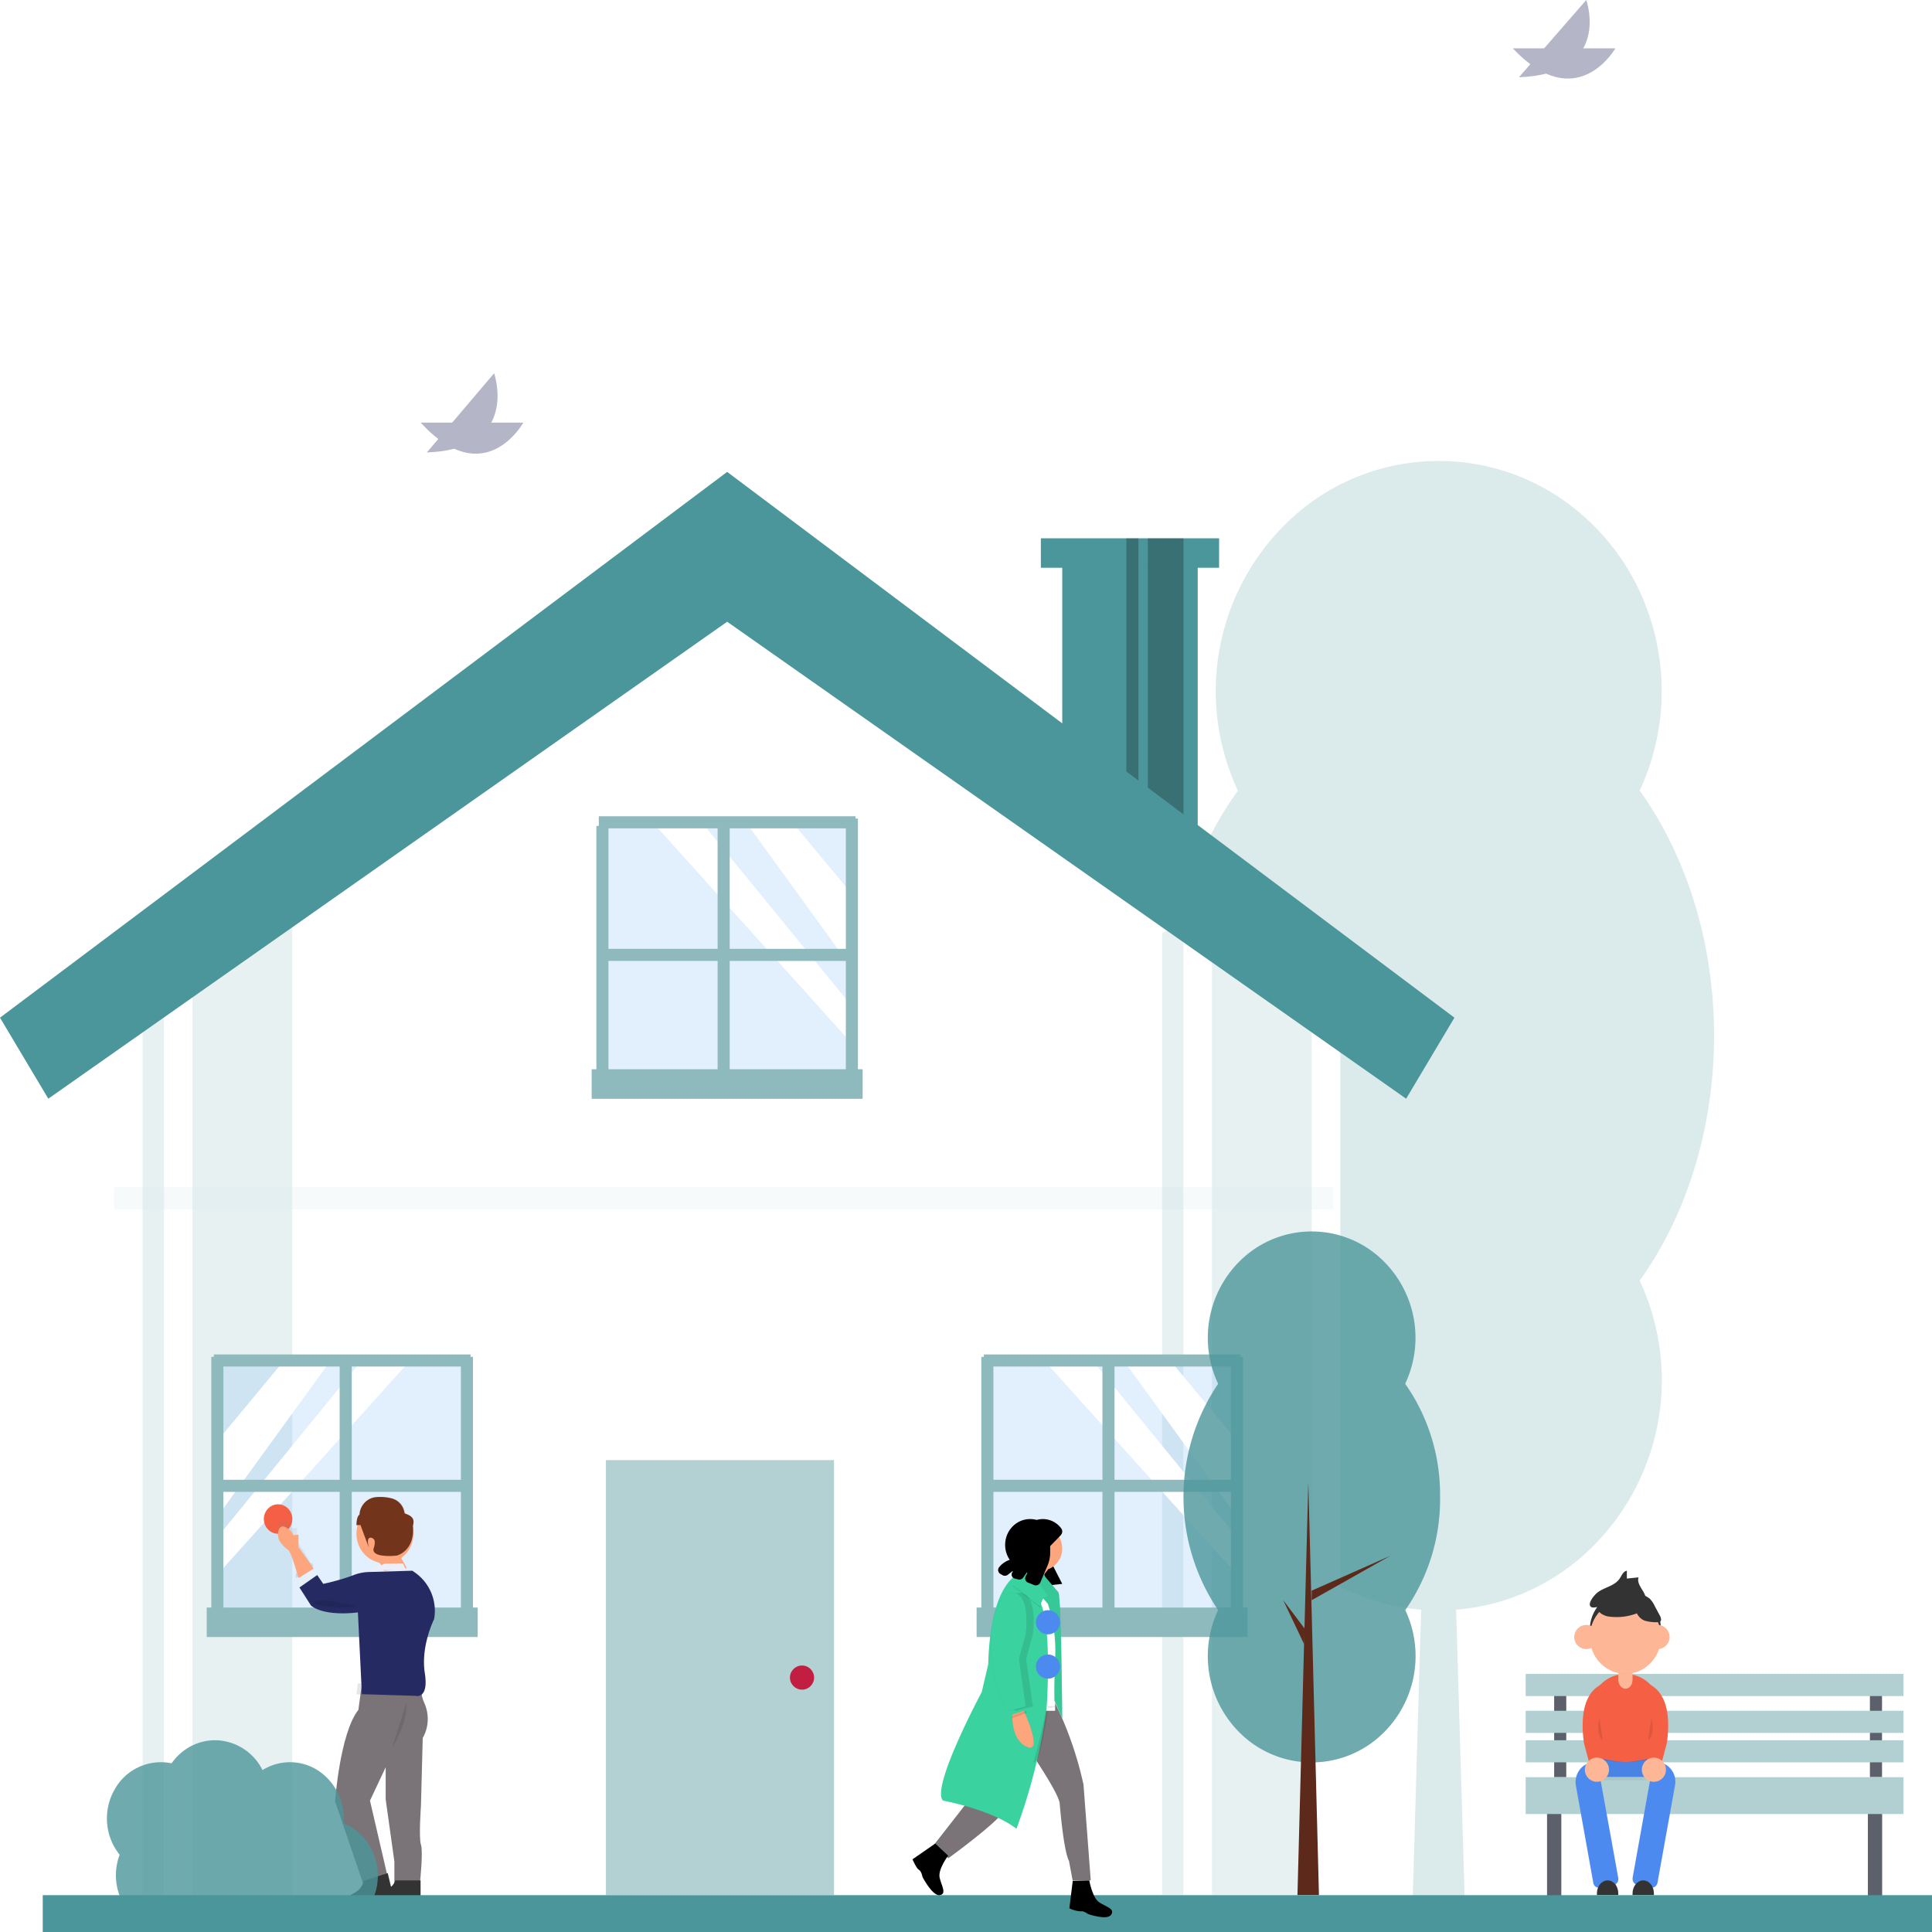 <svg width="160" height="160" xmlns="http://www.w3.org/2000/svg"><defs><linearGradient x1="50.04%" y1="100%" x2="50.04%" y2=".02%" id="a"><stop stop-color="gray" stop-opacity=".25" offset="0%"/><stop stop-color="gray" stop-opacity=".12" offset="54%"/><stop stop-color="gray" stop-opacity=".1" offset="100%"/></linearGradient></defs><g fill="none" fill-rule="evenodd"><g opacity=".2" fill="#4B969A" fill-rule="nonzero"><path d="M141.95 85.77c0-7.85-2.35-14.98-6.16-20.3 3.73-8 1.6-17.6-5.13-23.14a18.02 18.02 0 0 0-23.02 0 19.44 19.44 0 0 0-5.12 23.15c-3.83 5.3-6.16 12.44-6.16 20.29s2.34 14.98 6.16 20.29c-3.74 8-1.61 17.6 5.12 23.15a18.02 18.02 0 0 0 23.02 0 19.44 19.44 0 0 0 5.13-23.15c3.8-5.3 6.16-12.44 6.16-20.3z"/><path d="M121.32 158h-4.35l2.17-73.91z"/></g><path fill="#535461" fill-rule="nonzero" d="M128.71 139.24h1v7.94h-1zM128.12 148.4h1.18v9.16h-1.18zM154.69 148.4h1.18v9.16h-1.18z"/><path fill="#B2CFD1" fill-rule="nonzero" opacity=".1" d="M128.12 148.4h1.18v9.16h-1.18zM154.69 148.4h1.18v9.16h-1.18z"/><path fill="#535461" fill-rule="nonzero" d="M155.86 147.17h-1v-7.94h1z"/><path fill="#B2CFD1" fill-rule="nonzero" opacity=".1" d="M128.71 139.24h1v7.94h-1zM155.86 147.17h-1v-7.94h1z"/><path fill="#B2CFD1" fill-rule="nonzero" d="M126.35 138.63h31.29v1.83h-31.29zM126.35 141.68h31.29v1.83h-31.29zM126.35 144.12h31.29v1.83h-31.29zM126.35 147.18h31.29v3.05h-31.29z"/><path fill="#4B969A" fill-rule="nonzero" d="M87.97 45.8h11.22v22.6H87.97z"/><path fill="#FFF" fill-rule="nonzero" d="M111 79.92v77.03H10.04V79.92l8.5-5.42 8-5.1 34.1-21.77z"/><path fill="#D0E4E6" fill-rule="nonzero" opacity=".5" d="M98 156.95V76.34l-1.76.95v79.66z"/><path fill="#B3D0D3" fill-rule="nonzero" d="M50.18 120.92h18.89v36.03H50.18z"/><ellipse fill="#C11E42" fill-rule="nonzero" cx="66.42" cy="138.93" rx="1" ry="1"/><path fill="#000" fill-rule="nonzero" opacity=".1" d="M87.97 45.8h11.22v1.22H87.97z"/><path fill="#4B969A" fill-rule="nonzero" d="M86.2 44.58h14.76v2.44H86.2z"/><path fill="#AFCCCF" fill-rule="nonzero" opacity=".1" d="M9.45 98.32h100.96v1.83H9.45z"/><path fill="#000" fill-rule="nonzero" opacity=".25" d="M95.06 44.58h2.95V68.4h-2.95zM93.28 44.58h1V68.4h-1z"/><path fill="#D0E4E6" fill-rule="nonzero" opacity=".5" d="M108.63 76.81v80.14h-8.26V74.5zM24.2 69.62v87.33h-8.26V74.7zM13.58 156.95V76.34l-1.77.95v79.66z"/><path fill="#4B969A" fill-rule="nonzero" d="M60.22 39.08L0 84.28l4 6.71 56.22-39.5 56.23 39.5 4-6.71z"/><path fill="#419BF9" fill-rule="nonzero" opacity=".15" d="M17.71 112.37h21.25v21.98H17.71z"/><path fill="#8EB9BD" fill-rule="nonzero" d="M17.12 133.13h22.44v2.44H17.12z"/><path fill="#FFF" fill-rule="nonzero" d="M27.16 112.98l-8.86 12.21v-6.22l4.98-6zM34.24 112.37l-15.94 17.7v-3.12l11.9-14.58z"/><path d="M17.71 123.05h21.26M17.71 112.67h21.26M28.63 112.37v21.98M38.67 112.37v21.98M18 112.37v21.98" stroke="#8EB9BD"/><path fill="#419BF9" fill-rule="nonzero" opacity=".15" d="M102.73 134.35H81.48v-21.98h21.25z"/><path fill="#8EB9BD" fill-rule="nonzero" d="M103.32 135.57H80.88v-2.44h22.44z"/><path fill="#FFF" fill-rule="nonzero" d="M93.28 112.98l8.86 12.21v-6.22l-4.98-6zM86.2 112.37l15.94 17.7v-3.12l-11.9-14.58z"/><path d="M102.73 123.05H81.48M102.73 112.67H81.48M91.8 112.37v21.98M81.77 112.37v21.98M102.44 112.37v21.98" stroke="#8EB9BD"/><path fill="#419BF9" fill-rule="nonzero" opacity=".15" d="M70.85 89.77H49.6V67.79h21.25z"/><path fill="#8EB9BD" fill-rule="nonzero" d="M71.44 91H49v-2.45h22.44z"/><path fill="#FFF" fill-rule="nonzero" d="M62 68.4l8.85 12.21V74.4l-4.98-6zM54.32 68.4l15.94 17.7v-3.12L58.36 68.4z"/><path d="M70.85 79.08H49.59M70.85 68.1H49.59M59.93 67.79v21.98M49.89 68.4v21.98M70.55 67.79v21.98" stroke="#8EB9BD"/><path d="M119.26 123.97c.04-3.36-.97-6.65-2.89-9.37a8.93 8.93 0 0 0-2.39-10.7 8.44 8.44 0 0 0-10.71 0 8.93 8.93 0 0 0-2.39 10.7 16.73 16.73 0 0 0 0 18.74 8.93 8.93 0 0 0 2.39 10.7 8.44 8.44 0 0 0 10.71 0 8.93 8.93 0 0 0 2.4-10.7 16.01 16.01 0 0 0 2.88-9.37z" fill="#4B969A" fill-rule="nonzero" opacity=".8"/><path fill="#5D291B" fill-rule="nonzero" d="M109.23 156.95h-1.78l.9-34.2zM108.63 131.73l6.5-2.88-6.5 3.67z"/><path fill="#5D291B" fill-rule="nonzero" d="M108.04 134.87l-1.77-2.35 1.74 3.66z"/><path fill="#FDB797" fill-rule="nonzero" d="M132.84 155.11h1v1.22h-1zM135.79 155.11h1v1.22h-1z"/><path fill="#4D8AF0" fill-rule="nonzero" d="M131.66 144.73h5.9v2.44h-5.9z"/><path d="M131.97 145.37h5.57v2.06h-5.57z" opacity=".05" fill="#000" fill-rule="nonzero"/><path d="M131.66 145.58c.97.17 1.96.3 2.95.37 1-.07 1.98-.2 2.95-.37v-.24h-5.9v.24z" fill="#000" fill-rule="nonzero" opacity=".1"/><path d="M137.56 145.42c-.97.24-1.95.42-2.95.53-1-.1-1.98-.29-2.95-.53v-3.7c0-.82.31-1.6.87-2.19.55-.58 1.3-.9 2.08-.9.79 0 1.54.32 2.09.9.55.58.86 1.37.86 2.19v3.7z" fill="#F55F44" fill-rule="nonzero"/><path d="M134.02 137.4h1.18v1.72c0 .19-.06.38-.17.51a.53.53 0 0 1-.4.22h-.03a.53.53 0 0 1-.4-.22.84.84 0 0 1-.18-.51v-1.72z" fill="#FDB797" fill-rule="nonzero"/><path d="M133.62 156.1l-1.12.23a.48.48 0 0 1-.55-.4l-1.44-8.05a1.7 1.7 0 0 1 .25-1.23c.23-.36.6-.6 1.01-.69h.04c.26-.05.5.13.55.4l1.66 9.18a.5.5 0 0 1-.4.57zM135.63 156.12l1.04.2a.5.5 0 0 0 .4-.08c.1-.08.18-.2.2-.34l1.45-8.06c.07-.42-.01-.86-.25-1.2-.23-.36-.59-.6-.99-.68h-.04a.5.5 0 0 0-.38.09c-.12.08-.2.2-.22.34l-1.63 9.1c-.02.15 0 .3.09.41.08.12.2.2.33.22z" fill="#4D8AF0" fill-rule="nonzero"/><path d="M134.02 138.53c.39.13.8.13 1.18 0v-1.13h-1.18v1.13z" fill="#000" fill-rule="nonzero" opacity=".1"/><ellipse fill="#333" fill-rule="nonzero" cx="134.61" cy="134.96" rx="2.95" ry="3.05"/><ellipse fill="#FDB797" fill-rule="nonzero" cx="134.61" cy="135.57" rx="2.95" ry="3.05"/><path d="M132.24 131.93c.58-.48 1.45-.56 1.88-1.18.18-.26.3-.62.61-.67v.65l.97-.1c-.15.43.22.87.43 1.25.16.3.25.63.25.97-.33.2-.75 0-1.13-.14a4.08 4.08 0 0 0-1.72-.11c-.17.05-.33.1-.49.18-.26.11-1.08.53-1.32.26s.3-.93.52-1.1z" fill="#333" fill-rule="nonzero"/><path d="M132.72 133.7c.17.1.35.16.54.18.78.1 1.57.01 2.3-.27.15.31.41.54.73.63.32.08.65.12.98.1.07.02.14 0 .2-.03.15-.1.09-.33 0-.5l-.42-.78c-.1-.23-.25-.45-.43-.64-.26-.2-.56-.34-.89-.38a4.9 4.9 0 0 0-2.27.07c-.8.22-1.82.96-.74 1.63z" fill="#333" fill-rule="nonzero"/><ellipse fill="#FDB797" fill-rule="nonzero" cx="137.27" cy="135.57" rx="1" ry="1"/><ellipse fill="#FDB797" fill-rule="nonzero" cx="131.37" cy="135.57" rx="1" ry="1"/><path d="M134.02 139.25s-3.6-.56-2.85 5.07l.43 1.63 1.24-.04s-.8-1.88-.3-3.14c.49-1.26 1.48-3.52 1.48-3.52zM135.2 139.25s3.6-.56 2.85 5.07l-.43 1.63-1.24-.04s.8-1.88.31-3.14c-.5-1.26-1.49-3.52-1.49-3.52z" fill="#F55F44" fill-rule="nonzero"/><ellipse fill="#FDB797" fill-rule="nonzero" cx="132.25" cy="146.56" rx="1" ry="1"/><ellipse fill="#FDB797" fill-rule="nonzero" cx="136.97" cy="146.56" rx="1" ry="1"/><path d="M133.12 155.73h.03c.48 0 .87.48.87 1.08v.14h-1.77v-.14c0-.6.39-1.08.87-1.08zM136.07 155.73h.03c.48 0 .87.48.87 1.08v.14h-1.77v-.14c0-.6.4-1.08.87-1.08z" fill="#333" fill-rule="nonzero"/><path d="M132.46 142.29s-.36 1.28.27 1.83M136.76 142.29s.37 1.28-.27 1.83" fill="#000" fill-rule="nonzero" opacity=".1"/><ellipse fill="#F55F44" fill-rule="nonzero" cx="23.03" cy="125.8" rx="1.18" ry="1.22"/><path d="M24.5 130.3v.39l1.48-1.04-.16-.22-.07.05-1.15-1.87v-1.08l-.44.04v-.17c-1.15-1.47-1.27.17-1.03.65.17.32.4.6.67.82.25.23.67 1.95.78 2.38l-.08.05z" fill="url(#a)" fill-rule="nonzero"/><path d="M24.72 127.1v1.02l1.26 1.78-1.26.79s-.56-2.08-.85-2.33c-.3-.2-.54-.47-.73-.77-.26-.44-.14-2 1.11-.61v.16l.47-.04zM33.63 129.75l-.42-.75a.16.16 0 0 0-.13-.07l-1.62-.07c-.06 0-.1.01-.14.05a.12.12 0 0 0-.02.13l.42.95c.03.06.1.1.16.09l1.63-.13c.05 0 .1-.03.12-.07a.12.12 0 0 0 0-.13z" fill="#FDA57D" fill-rule="nonzero"/><path fill="#EDEEF9" fill-rule="nonzero" d="M33.37 129.47l.28.6-2.95-.07 1.14-.5zM25.98 130.28l-.13-.2-1.05.84v.38z"/><path d="M34.93 139.24c-.12.6-.05 1.22.2 1.77.43.94.39 2.03-.12 2.92l-.15 5.64s-.19 2.64 0 3.19c.2.54-.08 3.15-.08 3.15h-2.12v-1.75l-.72-5.15v-2.65l-1.3 2.76 1.48 6.38-1.93.84-2.44-7.16s.4-5.64 1.93-7.58l.29-2.12 4.96-.24z" fill="#7A7478" fill-rule="nonzero"/><path d="M34.83 157.45v-1.72h-2.1s-.14.7-1.1.83c-.96.14.44 1 .44 1l2.76-.11z" fill="#333" fill-rule="nonzero"/><path d="M32.47 156.62l-.36-1.5-2.02.65s0 .65-.88 1.07c-.89.41.63.72.63.72l2.63-.94z" fill="#333" fill-rule="nonzero"/><path d="M29.64 139.42l5.2-.18a2.3 2.3 0 0 0-.03.82c-.1.29-.43.45-.75.38l-4.54-.12.12-.9z" fill="#000" fill-rule="nonzero" opacity=".1"/><path d="M34.15 130.08l.2.14a3.87 3.87 0 0 1 1.6 3.87s-1.12 2.23-.77 4.46c.35 2.23-.78 1.89-.78 1.89l-4.43-.14-.33-6.77s-2.67.39-3.88-.56l-.96-1.5 1.47-1.03.5.73c.83-.18 1.65-.41 2.45-.7.4-.17.83-.26 1.26-.28l3.67-.11z" fill="#252A62" fill-rule="nonzero"/><path d="M33.64 141.07s.24 1.38-1.17 3.66M29.52 133.04s-1.96-.52-2.82-.52c-.86 0-.71.3-.71.3a8.5 8.5 0 0 0 3.53.22zM31.34 128.86l.5.08c.02 0 .03.03.04.07-.1.29-.24.46-.4.46a.24.24 0 0 1-.15-.06l-.04-.34c0-.1.02-.22.05-.21z" fill="#000" fill-rule="nonzero" opacity=".1"/><ellipse fill="#FDA57D" fill-rule="nonzero" cx="31.88" cy="127.02" rx="2.36" ry="2.44"/><path d="M30.11 125.53l.1.1c.1.1.14.23.12.36a.39.39 0 0 1-.22.3s.94 1.02 1.07 1.2c.13.2-.03.7-.03.7s-.41.83 1.76.64c0 0 1.44-.33 1.29-2.44 0-.22.3-.76-.65-1.05a1.4 1.4 0 0 0-1.01-1.25c-.38-.1-.76-.14-1.15-.11-.73.08-1.28.75-1.28 1.55z" fill="#000" fill-rule="nonzero" opacity=".1"/><path d="M29.77 125.44s-.24.08-.25.87l.33-.02s.78 2.12.7 1.85c-.3-1.02.3-.84.43-.64.14.2-.02.69-.02.69s-.44.83 1.87.64c0 0 1.52-.33 1.37-2.44 0-.22.32-.76-.7-1.05a1.43 1.43 0 0 0-1.07-1.25c-.4-.1-.8-.14-1.22-.11-.77.03-1.4.67-1.44 1.46z" fill="#72351C" fill-rule="nonzero"/><path d="M28.46 150.97v-.36a4.7 4.7 0 0 0-2.24-4.06 4.29 4.29 0 0 0-4.48.04 4.45 4.45 0 0 0-3.62-2.46c-1.53-.11-3 .6-3.91 1.9a4.38 4.38 0 0 0-4.73 2.19c-.97 1.7-.8 3.87.43 5.38a4.8 4.8 0 0 0 1.1 5.1 4.31 4.31 0 0 0 4.93.83 4.3 4.3 0 0 0 4.83-.77 4.29 4.29 0 0 0 4.46.93 4.4 4.4 0 0 0 5.76-2.68c.89-2.4-.26-5.1-2.56-6.02l.03-.02z" fill="#4B969A" fill-rule="nonzero" opacity=".8"/><path fill="#4B969A" fill-rule="nonzero" d="M3.54 156.95H160V160H3.54z"/><g transform="translate(57.27 6.72)" fill="#FFF" fill-rule="nonzero"><rect x="9.7" y=".33" width="38.45" height="7.7" rx="3.85"/><rect x=".33" y="8.04" width="38.45" height="7.7" rx="3.85"/><rect x="9.7" y="15.75" width="38.45" height="7.7" rx="3.85"/></g><g opacity=".3" fill="#030B44" fill-rule="nonzero"><path d="M34.83 35h8.51s-3.2 5.79-8.5 0z"/><path d="M35.35 37.47l5.57-6.56s2.19 6.27-5.57 6.56z"/></g><g opacity=".3" fill="#030B44" fill-rule="nonzero"><path d="M125.28 4h8.5s-3.2 5.64-8.5 0z"/><path d="M125.79 6.4l5.58-6.4s2.18 6.1-5.58 6.4z"/></g><ellipse fill="#000" fill-rule="nonzero" cx="85.31" cy="127.94" rx="2.07" ry="2.14"/><path d="M80.3 149l-2.96 3.79 1.2 1.1s4.14-3 4.66-3.99a.4.4 0 0 0 .05-.17c0-.75-2.95-.72-2.95-.72zM85.26 144.96s2.43 3.54 2.5 4.4c.07.84.35 3.94.77 4.76l.3 1.6h1.5l-.6-7.93a29.74 29.74 0 0 0-2.64-7.33l-2.66 1.49.83 3z" fill="#7A7478" fill-rule="nonzero"/><path fill="#FFF" fill-rule="nonzero" d="M85.61 132.52h1.77v9.16h-1.77z"/><path d="M87.33 140.84l.64 1.45s-.07-9.52-.3-10.4l-1.54-1.81-.52 1.33 1.18 1.43c.44 1.36.65 2.79.61 4.21-.12 2.06-.07 3.79-.07 3.79z" fill="#000" fill-rule="nonzero" opacity=".1"/><path fill="#000" fill-rule="nonzero" d="M87.1 129.47l.87 1.7-1.18.13-.6-1.7z"/><ellipse fill="#FDA57D" fill-rule="nonzero" cx="86.2" cy="128.24" rx="1.77" ry="1.83"/><path d="M86.05 131.3c.15-.5.4-.94.74-1.3l-1.91-.53-.45 1.15 1.62.68z" fill="#FDA57D" fill-rule="nonzero"/><path d="M85.16 130.08s-3.1-.24-3.32 7.76l-.54 2.3s-4.26 7.94-3.2 8.98c0 0 4 .73 6.08 2.33a47.58 47.58 0 0 0 2.49-9.9s.48-6.54-.47-8.75l.47-1.12-1.51-1.6z" fill="#3AD29F" fill-rule="nonzero"/><path d="M87.33 140.84l.64 1.45s-.07-9.52-.3-10.4l-1.54-1.81-.52 1.33 1.18 1.43c.44 1.36.65 2.79.61 4.21-.12 2.06-.07 3.79-.07 3.79z" fill="#3AD29F" fill-rule="nonzero"/><path d="M87.33 140.84l.64 1.45s-.07-9.52-.3-10.4l-1.54-1.81-.52 1.33 1.18 1.43c.44 1.36.65 2.79.61 4.21-.12 2.06-.07 3.79-.07 3.79z" fill="#000" fill-rule="nonzero" opacity=".05"/><path d="M83.84 142s-.15 2.25 1.35 2.72c.1.03.2.01.28-.04a.31.31 0 0 0 .14-.24c.02-.4-.1-1.17-.82-2.76l-.95.32z" fill="#000" fill-rule="nonzero" opacity=".1"/><path d="M83.84 142s-.15 2.25 1.35 2.72c.1.03.2.01.28-.04a.31.31 0 0 0 .14-.24c.02-.4-.1-1.17-.82-2.76l-.95.32z" fill="#FDA57D" fill-rule="nonzero"/><ellipse fill="#4D8AF0" fill-rule="nonzero" cx="86.79" cy="134.35" rx="1" ry="1"/><ellipse fill="#4D8AF0" fill-rule="nonzero" cx="86.79" cy="138.02" rx="1" ry="1"/><path d="M77.46 152.67l-1.89 1.31s.32.76.53.87c.22.12.3.6.3.6s.82 1.58 1.42 1.5c.6-.1.17-.74 0-1.43-.17-.7.7-1.84.7-1.84l-1.06-1zM88.84 155.76l-.28 2.28c.3.15.62.23.94.25.22-.07.6.22.6.22s1.6.56 1.92.06c.33-.5-.4-.65-.98-1.02-.58-.38-.83-1.82-.83-1.82l-1.37.03z" fill="#000" fill-rule="nonzero"/><path d="M84.04 131.92s-2.22-.46-1.95 5.29c0 0 .53 4.2 1.46 4.47l1.4-.36-.56-3.94.56-2.03s.44-3.08-.9-3.43z" fill="#000" fill-rule="nonzero" opacity=".1"/><path d="M84.63 131.92s-2.22-.46-1.95 5.29c0 0 .53 4.2 1.46 4.47l1.4-.36-.56-3.94.56-2.03s.44-3.08-.9-3.43z" fill="#000" fill-rule="nonzero" opacity=".1"/><path d="M84.04 131.92s-2.22-.46-1.95 5.29c0 0 .53 4.2 1.46 4.47l1.4-.36-.56-3.94.56-2.03s.44-3.08-.9-3.43z" fill="#3AD29F" fill-rule="nonzero"/><path fill="#000" fill-rule="nonzero" opacity=".1" d="M83.84 142.29v-.2l1.13-.41.05.18zM83.84 131.32l2.3 1.81.06-.04-2.32-1.8z"/><path fill="#3AD29F" fill-rule="nonzero" d="M84.43 130.92l1.26-.23 1.1 1.45-.64.38z"/><path d="M87.85 127.14l-.88.9v.56c0 .37-.08.73-.22 1.06l-.6 1.4a.4.4 0 0 1-.5.21l-.5-.2a.39.39 0 0 1-.22-.2.37.37 0 0 1 0-.3l.15-.3c0-.02 0-.03-.02-.04h-.03l-.29.42a.4.4 0 0 1-.42.15l-.28-.07a.35.35 0 0 1-.25-.24.33.33 0 0 1 .08-.32v-.04a.03.03 0 0 0-.04 0l-.36.28a.4.4 0 0 1-.46.03l-.17-.1a.37.37 0 0 1-.08-.57c.24-.3.57-.5.93-.62.43-.12.58-.83.63-1.45.07-.8.6-1.5 1.37-1.77.78-.3 1.66-.05 2.16.6.16.17.16.43 0 .6z" fill="#000" fill-rule="nonzero"/><path fill="#000" fill-rule="nonzero" opacity=".1" d="M86.8 141.3l-.01.16.59-.08-.03-.09zM86.58 141.68h.21s-.6 4.2-1.14 4.27l-.04-.05s.92-3.41.97-4.22z"/></g></svg>